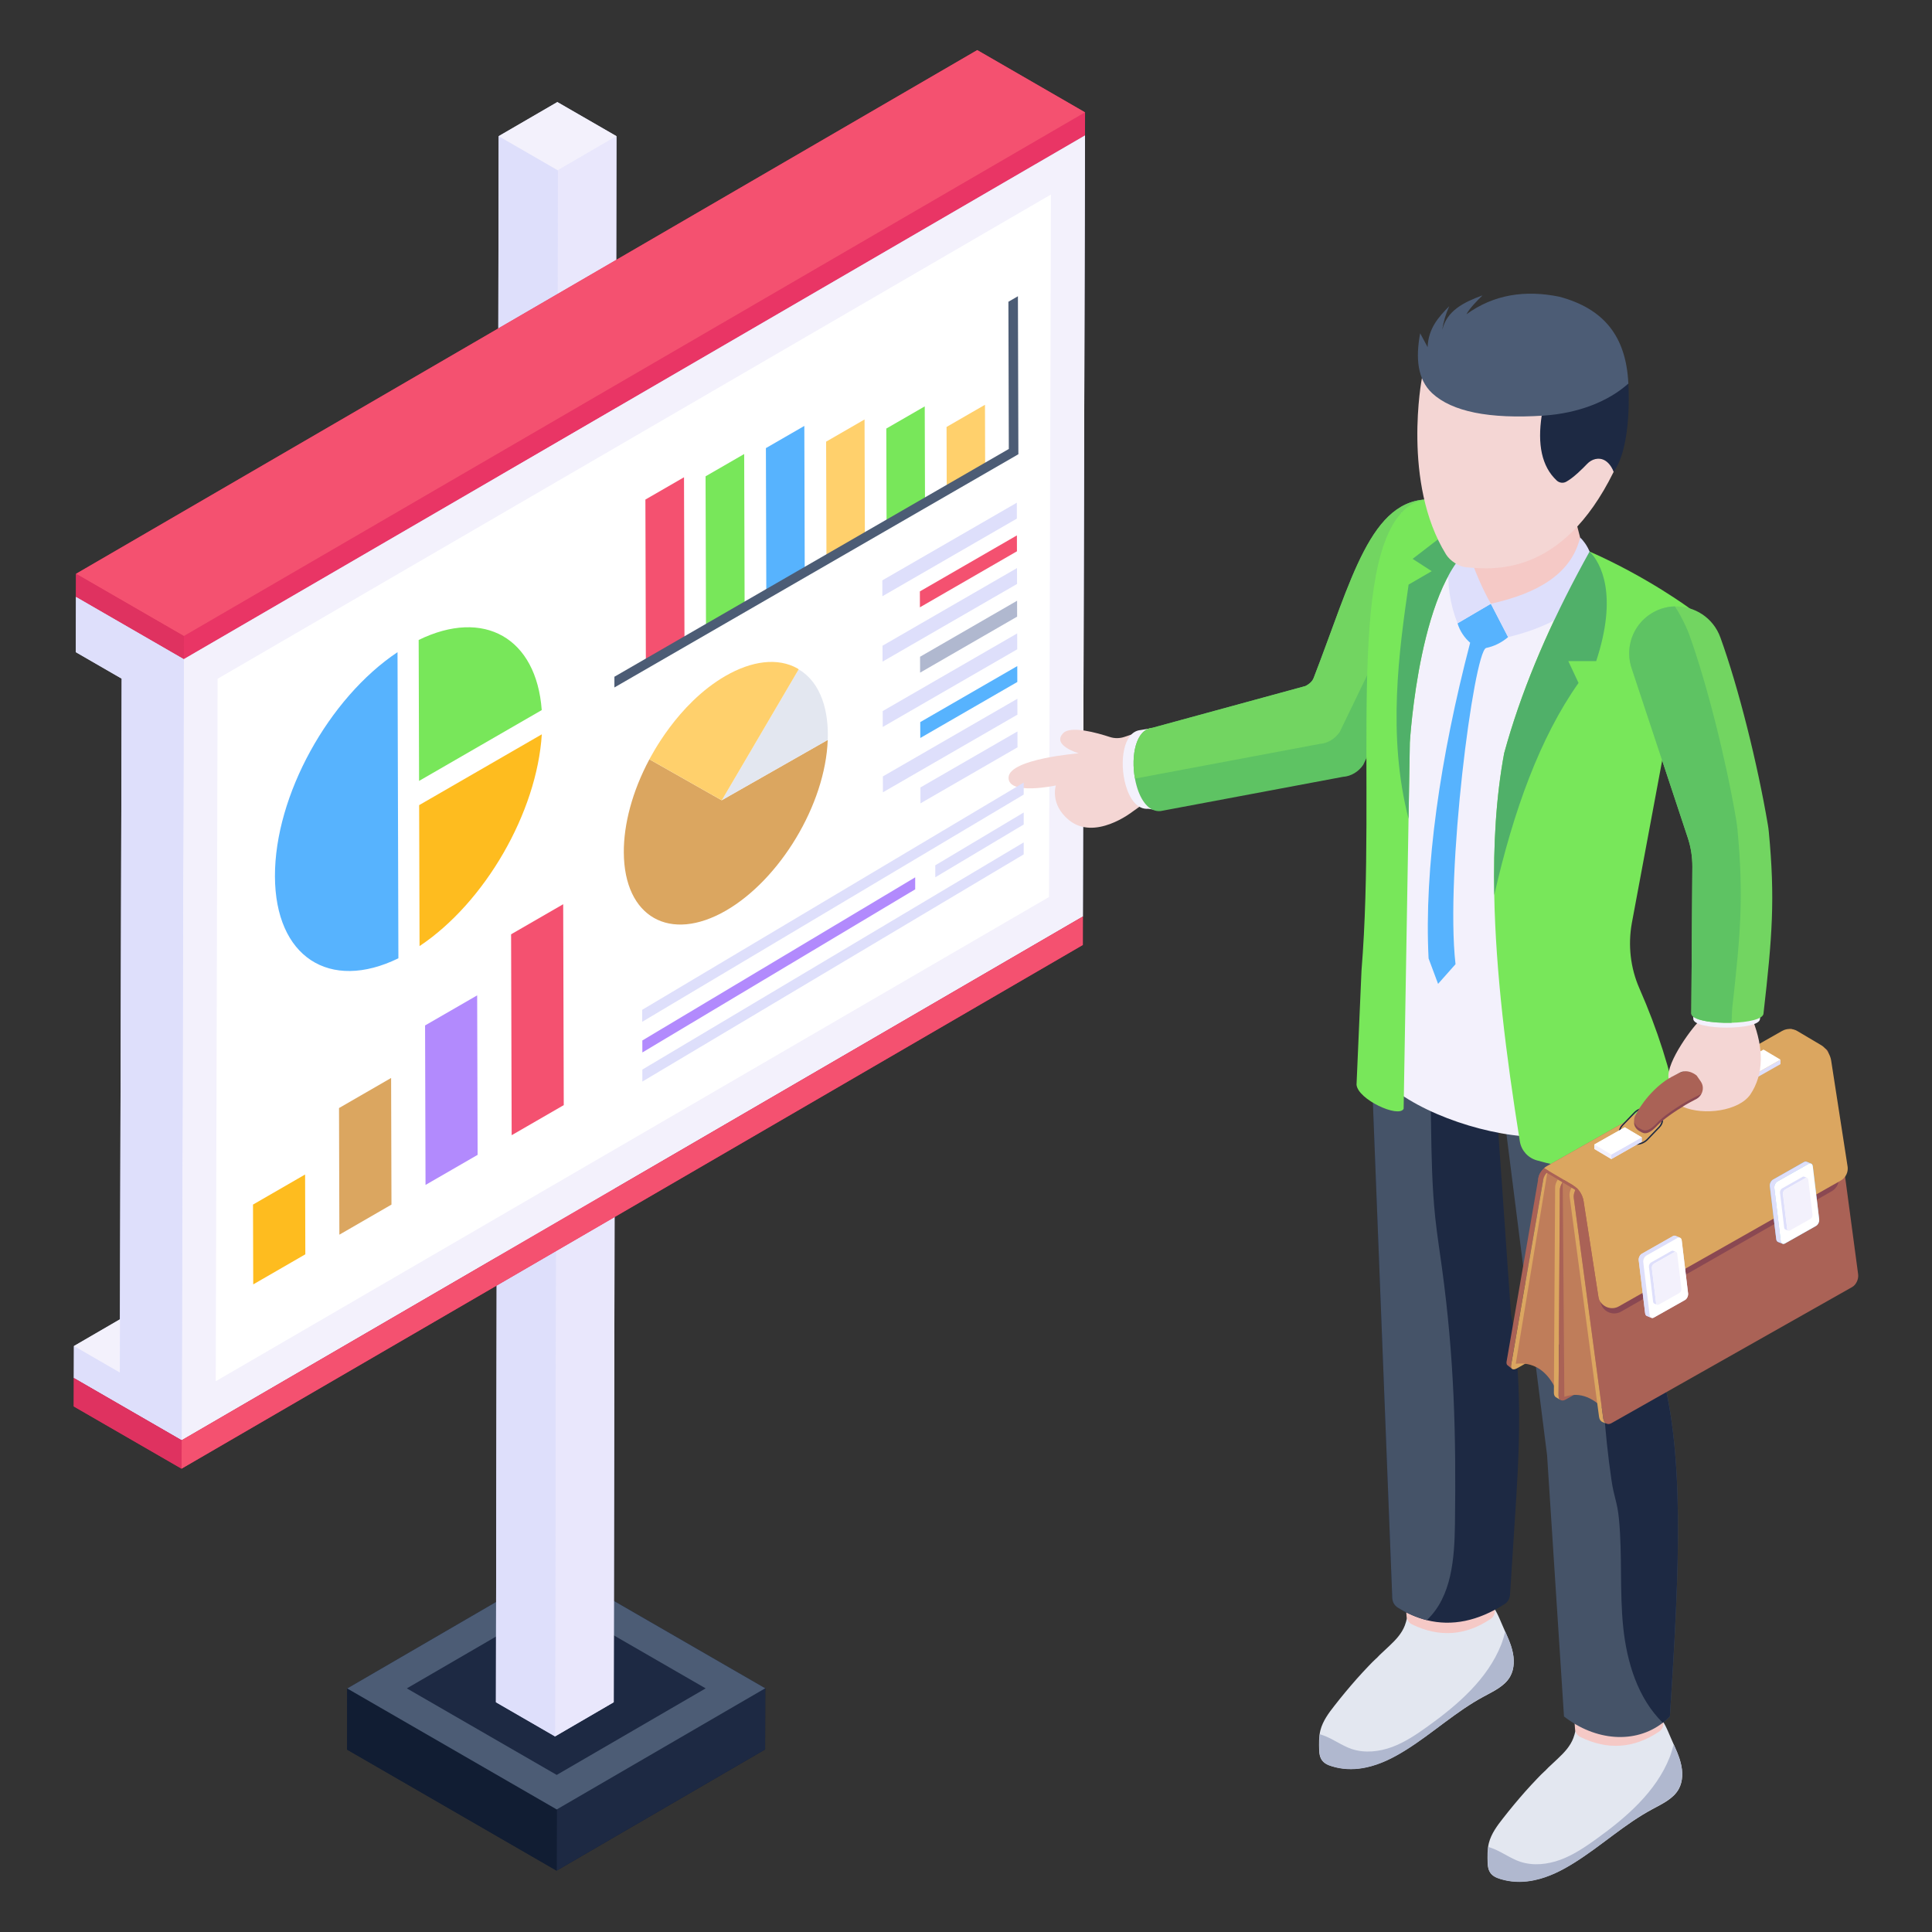 <svg id="Layer_1" enable-background="new 0 0 135 135" height="512" viewBox="0 0 135 135" width="512" xmlns="http://www.w3.org/2000/svg"><rect x="0" y="0" width="135" height="135" fill="#333333" stroke="none"/><g><g><g><g><g><g><g enable-background="new"><g><g><path d="m53.474 117.973-.01 4.27-14.57 8.47-14.64-8.46.01-4.27 14.57-8.47z" fill="#111d33"/></g></g></g></g><g><g enable-background="new"><g><g><path d="m53.474 117.971-.012 4.274-14.569 8.467.012-4.274z" fill="#1d2943"/></g></g><g><g><path d="m38.905 126.438-.012 4.274-14.644-8.455.012-4.274z" fill="#111d33"/></g></g><g><g><path d="m53.474 117.971-14.569 8.467-14.644-8.455 14.569-8.467z" fill="#4c5c75"/></g><g><path d="m28.428 117.977 10.406-6.047 10.475 6.047-10.408 6.047z" fill="#1d2943"/></g></g></g></g><g><g enable-background="new"><g><g><path d="m43.074 9.513-.19 109.43-4.1 2.39-4.13-2.39.19-109.43 4.1-2.38z" fill="#dedffb"/></g></g></g></g><g><g enable-background="new"><g><g><path d="m43.075 9.516-.191 109.431-4.102 2.384.191-109.431z" fill="#e9e7fc"/></g></g><g><g><path d="m38.973 11.9-.191 109.431-4.129-2.384.191-109.431z" fill="#dedffb"/></g></g><g><g><path d="m43.075 9.516-4.102 2.384-4.129-2.384 4.102-2.384z" fill="#f3f1fc"/></g></g></g></g></g><g><g><g><path d="m5.308 41.715 45.431-26.402 21.676-3.87-59.574 34.62z" fill="#c4c7cf"/></g><g><g><g><path d="m75.814 7.853v1.61l-62.97 36.6-7.54-4.35.01-1.62 62.97-36.59z" fill="#df3260"/></g></g></g><g enable-background="new"><g><g><path d="m12.846 44.445 62.973-36.596-.005 1.619-62.973 36.596z" fill="#e93565"/></g></g><g><g><path d="m5.313 40.096 62.973-36.596 7.533 4.349-62.973 36.596z" fill="#f45170"/></g></g><g><g><path d="m12.846 44.445-.005 1.619-7.533-4.349.005-1.619z" fill="#df3260"/></g></g></g><g><g><g><g><g><path d="m27.777 45.571.061 21.391c-4.812 2.346-8.61-.089-8.626-5.733-.016-5.638 3.756-12.449 8.565-15.658z" fill="#57b3fe"/></g></g></g></g></g><path d="m12.841 46.064-7.533-4.349-.011 3.855 3.205 1.851-.131 48.485.01-3.717-3.215 1.867-.006 2.236 7.533 4.349 62.973-36.596.148-54.576z" fill="#dedffb"/><g><path d="m12.841 46.064 62.973-36.596-.148 54.576-62.973 36.596z" fill="#f3f1fc"/></g><g><path d="m15.207 47.429 58.227-33.837-.132 49.086-58.227 33.837z" fill="#fff"/></g><g><path d="m5.167 94.055 3.205 1.85.131-48.485-3.205-1.85.011-3.855 7.533 4.349-.148 54.576-7.533-4.349z" fill="#dedffb"/></g><g><path d="m5.167 94.055 3.215-1.867-.01 3.717z" fill="#f3f1fc"/></g></g><g><path d="m75.664 64.043v1.99l-62.98 36.59-7.53-4.35.01-1.98 7.53 4.35z" fill="#df3260"/></g><g><path d="m12.693 100.64 62.973-36.596-.006 1.985-62.973 36.596z" fill="#f45170"/></g><g><path d="m12.693 100.64-.006 1.985-7.533-4.349.006-1.985z" fill="#df3260"/></g></g></g><g><g><g><g><g><g><g><g><path d="m80.46 51.971-.611-.686.405-.361-1.678.566c-.332.112-.692.118-1.026.008-.89-.292-2.722-.804-3.247-.278-.857.857 1.078 1.419 1.078 1.419s-4.826.377-4.906 1.674c-.074 1.297 3.304.572 3.304.572s-.435 1.299.901 2.408c1.802 1.495 4.419-.551 4.419-.551l1.489-1.061.471-4.244z" fill="#f4d6d4"/></g></g></g></g></g><g><g><path d="m80.632 50.857-.94.157c-1.22.12-1.483 2.256-1.038 3.835.272.978.819 1.733 1.579 1.665l.347.051z" fill="#f3f1fc"/></g></g><g><g><g><g><path d="m101.857 39.534-6.599 13.908c-.321.483-.861.806-1.417.84l-12.747 2.393c-.804.073-1.383-.727-1.671-1.761-.049-.172-.089-.351-.121-.532-.282-1.581.062-3.411 1.219-3.525l10.7-2.921c.16-.078.459-.264.571-.561 2.65-6.828 3.968-12.612 8.209-12.479v1.179h.627v3.46z" fill="#5ec363"/></g></g></g></g><g><g><g><g><path d="m100.629 36.074v.561l-7.013 14.51c-.322.483-.861.805-1.417.84l-12.747 2.393c-.05.005-.101.005-.15.004-.282-1.581.062-3.411 1.219-3.525l10.7-2.921c.16-.078.459-.264.571-.561 2.65-6.828 3.968-12.612 8.209-12.479v1.179z" fill="#72d561"/></g></g></g></g></g></g><g><g><g><g><g><path d="m92.179 122.301c.02.796.429 1.01 1.156 1.186.697.169 1.425.156 2.115.007.994-.209 1.905-.669 2.763-1.204 1.883-1.169 3.526-2.702 5.469-3.742.691-.377 1.465-.723 1.846-1.404.305-.545.299-1.227.142-1.834-.127-.516-.361-1.002-.579-1.495-.038-.083-.075-.167-.113-.258-.241-.554-.459-1.153-.897-1.572-.363-.335-.832-.526-1.309-.664-.735-.207-1.507-.293-2.273-.265-.606.021-1.274.155-1.67.616-.441.514-.421 1.272-.665 1.908-.214.56-.625.999-1.066 1.414-.137.136-.281.264-.418.393-.175.159-.342.317-.509.499-.008-0-.008-0-.008-0-.175.159-.342.332-.509.506-.289.302-.578.612-.852.922-.533.605-1.05 1.225-1.545 1.86-.411.522-.822 1.074-.991 1.725-.115.454-.101.932-.088 1.402z" fill="#e3e7f0"/></g><g><path d="m92.195 122.322c.023.796.432 1.008 1.16 1.182.697.167 1.425.152 2.115 0 .993-.212 1.903-.675 2.759-1.213 1.88-1.175 3.517-2.714 5.457-3.76.69-.379 1.463-.728 1.842-1.41.303-.546.296-1.228.136-1.834-.106-.44-.296-.849-.485-1.266-.083.303-.167.599-.28.894-.955 2.41-3.024 4.199-5.132 5.715-.781.561-1.592 1.107-2.486 1.44-.902.334-1.91.447-2.827.144-.697-.235-1.296-.705-1.993-.955-.076-.03-.152-.053-.235-.076-.053.371-.045.758-.03 1.137z" fill="#b0b8cf"/></g></g><g><path d="m97.856 106.781.428 6.151c.017.24.158.463.375.569 1.909.932 3.745.804 5.506-.383.2-.135.309-.375.292-.615l-.428-6.151z" fill="#f5c9c6"/></g></g><g><path d="m104.409 75.047h-8.557l1.434 36.615c.011.269.151.525.379.667.67.416 1.349.707 2.033.881 1.762.438 3.577.066 5.44-1.125.219-.14.358-.385.375-.645l.451-7.019c.297-4.72.276-9.047-.381-12.577z" fill="#1d2943"/></g><g><path d="m100.289 85.079c-.226-2.136-.26-4.289-.293-6.442-.018-1.196-.036-2.394-.054-3.59h-4.09l1.434 36.615c.011.269.151.525.379.667.67.416 1.349.707 2.033.881.004-.004.004-.004.008-.008 1.742-1.646 1.927-4.314 1.96-6.714.084-6.303-.054-11.628-.905-17.873-.159-1.177-.348-2.354-.473-3.535z" fill="#455368"/></g><g><g><g><path d="m103.951 130.177c.02.796.429 1.01 1.156 1.186.697.169 1.425.156 2.115.007.994-.209 1.905-.669 2.763-1.204 1.883-1.169 3.526-2.702 5.469-3.742.691-.377 1.465-.723 1.846-1.404.305-.545.299-1.227.142-1.834-.127-.516-.361-1.002-.579-1.495-.038-.083-.075-.167-.113-.258-.241-.554-.459-1.153-.897-1.572-.363-.335-.832-.526-1.309-.664-.735-.207-1.507-.293-2.273-.265-.606.021-1.274.155-1.67.616-.441.514-.421 1.272-.665 1.908-.214.56-.625.999-1.066 1.414-.137.136-.281.264-.418.393-.175.159-.342.317-.509.499-.008-0-.008-0-.008-0-.175.159-.342.332-.509.506-.289.302-.578.612-.852.922-.533.605-1.05 1.225-1.545 1.86-.411.522-.822 1.074-.991 1.725-.115.454-.101.932-.088 1.402z" fill="#e3e7f0"/></g><g><path d="m103.966 130.198c.023.796.432 1.008 1.16 1.182.697.167 1.425.152 2.115 0 .993-.212 1.903-.675 2.759-1.213 1.88-1.175 3.517-2.714 5.457-3.76.69-.379 1.463-.728 1.842-1.41.303-.546.296-1.228.136-1.834-.106-.44-.296-.849-.485-1.266-.083.303-.167.599-.28.894-.955 2.41-3.024 4.199-5.132 5.715-.781.561-1.592 1.107-2.486 1.44-.902.334-1.91.447-2.827.144-.697-.235-1.296-.705-1.993-.955-.076-.03-.152-.053-.235-.076-.053.371-.045.758-.03 1.137z" fill="#b0b8cf"/></g></g><g><path d="m109.628 114.657.428 6.151c.017.24.158.463.375.569 1.909.932 3.745.804 5.506-.383.2-.135.309-.375.292-.615l-.428-6.151z" fill="#f5c9c6"/></g></g><g><path d="m115.493 92.367v-17.32h-7.848l-2.795.922 3.254 25.72 1.181 18.25c2.203 1.717 4.972 1.935 6.906.44.172-.134.335-.281.494-.44.683-10.588 1.068-18.686-.766-24.75-.276-.917-.427-1.864-.427-2.823z" fill="#455368"/></g><g><path d="m115.493 92.367v-17.32h-4.125c-0.0.003-.001.006-.001.009-.209 2.865.297 5.931.339 8.821.046 3.057.034 6.115.113 9.177.084 3.472.281 6.948.787 10.387.184 1.244.406 1.488.524 2.741.235 2.5.038 5.026.293 7.518.255 2.446 1.014 4.967 2.768 6.68.172-.134.335-.281.494-.44.683-10.588 1.068-18.686-.766-24.75-.276-.917-.427-1.864-.427-2.823z" fill="#1d2943"/></g></g><g><g><g><path d="m97.951 35.807 16.187 4.446-2.351 37.209c-1.445 4.812-17.612-.043-16.166-4.856z" fill="#f3f1fc"/></g><g><path d="m111.074 38.539v.001c-.296.526-.582 1.054-.861 1.583l-6.72-2.348c-.066.03-.131.063-.196.099-4.112 2.262-4.784 14.015-4.784 14.015l-.054 3.216-.379 22.373c-.341.666-3.213-.656-3.291-1.689l.347-7.967c1.077-13.231-1.129-28.808 3.175-32.358.549-.451 1.269-.642 1.974-.548 3.935.532 7.732 2.054 10.789 3.622z" fill="#78e75a"/></g><g><path d="m117.308 77.71c.116.577-.089 1.172-.532 1.559-2.774 2.426-5.951 2.822-9.407 1.807-.612-.18-1.068-.693-1.169-1.323-.967-6.021-1.685-11.851-1.789-17.214-.069-3.534.127-6.865.694-9.914 1.145-4.179 2.902-8.345 5.107-12.503.258-.487.521-.975.793-1.461.022-.041.046-.082.068-.123 4.104 1.812 7.048 4.012 7.048 4.012l-4.095 21.95c-.278 1.542-.1 3.134.53 4.569 1.264 2.879 2.152 5.665 2.751 8.64z" fill="#78e75a"/></g><g><path d="m103.837 45.28c-.858.332-2.862 15.712-2.131 22.093l-1.219 1.375-.663-1.776c-.323-6.301.819-14.076 2.904-22.061-.38-.329-.714-.797-.883-1.357l2.329-1.369 1.207 2.334c-.473.397-.989.646-1.544.76z" fill="#57b3fe"/></g><g><path d="m101.231 39.358c-.115 1.421.072 2.822.615 4.197l2.332-1.365c0-.076-1.463-3.018-1.675-4.884z" fill="#dedffb"/></g><g><path d="m103.298 37.874c-4.112 2.262-4.784 14.015-4.784 14.015l-.09 5.325c-1.5-5.816-.66-11.745.004-16.366l1.613-.936-1.332-.861 4.238-3.263z" fill="#50b069"/></g><g><path d="m110.412 37.558-.543-2.113-7.875-1.156c-.362 2.249 1.117 6.049 2.181 7.897l4.628-.121 1.61-3.199v-1.308z" fill="#f5c9c6"/></g><g><path d="m110.412 37.558s1.143.994.862 2.747c-.153.951-.724 1.784-1.509 2.342-1.24.881-2.731 1.471-4.383 1.873l-1.207-2.334c3.281-.723 5.619-2.089 6.238-4.628z" fill="#dedffb"/></g><g><path d="m111.535 46.196h-1.948l.714 1.526c-2.666 3.773-4.535 8.867-5.889 14.818-.069-3.534.127-6.865.694-9.914 1.145-4.179 2.902-8.345 5.107-12.503.258-.487.589-1.097.861-1.584.811.819 1.981 3.049.461 7.657z" fill="#50b069"/></g><g><g><path d="m99.357 26.424s-1.407 7.299 1.682 12.311c.277.449.9.861 1.413.904 1.883.159 6.684.679 10.304-6.67l-1.052-6.645-8.271-2.012z" fill="#f4d6d4"/></g><g><path d="m113.782 26.8s.301 4.322-1.027 6.169c0 0-.367-1.094-1.277-.891-.221.049-.42.173-.579.34-.295.31-.951.97-1.462 1.246-.218.118-.481.08-.663-.09-1.056-.988-1.346-2.54-1.048-4.526l4.828-2.388z" fill="#1d2943"/></g><g><path d="m113.782 26.8c-.155-3.303-1.711-5.232-4.816-6.066-2.398-.489-4.584-.159-6.497 1.226.208-.394.648-.853 1.126-1.322-1.323.481-2.504 1.082-2.812 2.406.069-.53.23-1.079.484-1.648-.738.753-1.453 1.526-1.512 2.858l-.52-.966c-.328 1.744-.188 3.218.834 4.185 1.391 1.29 3.981 1.818 7.797 1.568 2.454-.166 4.535-1.002 5.916-2.239z" fill="#4c5c75"/></g></g></g></g></g><g><g><g><g><g enable-background="new"><g><g><g><path d="m125.559 72.188c-.011-.008-.025-.015-.039-.02-.006-.002-.011-.003-.017-.005-.006-.003-.014-.005-.022-.005-.04-.006-.086-.002-.139.015-.039.012-.08.031-.123.055l-1.979 1.118-2.126 1.203h-.002l-.012.008-.188.106h-.002l-.123.071h-.002l-.209.119-1.023.579-.094.052-3.812 2.156h-.002l-.092.052-1.337.756h-.002l-.625.354-.371.209v.002l-.1.055v.002l-1.654.933-.06.035-3.005 1.699c-.048.028-.095.062-.142.1-.052.042-.103.089-.149.142-.148.166-.262.37-.293.547l-2.069 11.942-.048.276-.034.194-.035.205-.012.069-.029.173c-.006.031-.008.06-.008.086 0 .02.002.039.005.055 0 .002 0 .003.002.005.002.015.006.029.011.042.006.018.015.035.028.049.003.006.009.012.017.017 0 .003.005.006.008.009l-.316-.253c-.005-.005-.011-.009-.014-.014-.017-.015-.029-.035-.037-.057-.017-.042-.023-.095-.015-.16.002-.009.003-.02.005-.031l.028-.165.048-.274 2.113-12.19.04-.231c.029-.173.14-.373.285-.536.008-.009.015-.018.025-.028.028-.031.055-.06.086-.086.059-.054.122-.102.186-.137l5.411-3.06.286-.162.456-.257.909-.514.116-.065 3.826-2.164.095-.054.844-.477.066-.039.119-.066 4.693-2.654c.151-.085.274-.092.347-.035z" fill="#aa6256"/></g></g></g><g><g><g><path d="m108.4 81.741c-.295.076-.551.446-.583.788l-2.228 12.859c-.049.281.134.382.407.228l16.821-9.513c.273-.155.535-.507.583-.788l2.228-12.859c.049-.281-.134-.382-.407-.227z" fill="#dba660"/></g></g></g><g><g enable-background="new"><g><g><g><path d="m109.918 83.048-1.293 13.843c-.627-1.181-1.525-1.726-2.711-1.597l2.197-13.312z" fill="#bf7d5a"/></g></g></g></g></g></g></g><g><g enable-background="new"><g><g><g><path d="m126.664 72.772c-.09-.052-.213-.046-.351.032l-16.82 9.512c-.273.155-.497.534-.499.847l-.086 14.348c-.001.156.052.265.141.317l-.329-.195c-.088-.052-.141-.162-.141-.317l.087-14.348c.002-.313.226-.692.498-.847l16.821-9.513c.138-.078.262-.084.35-.032z" fill="#dba660"/></g></g></g><g><g><g><path d="m126.313 72.803c.273-.155.493-.027.491.287l-.086 14.348c-.002.313-.225.692-.498.846l-16.821 9.513c-.273.155-.494.027-.492-.286l.086-14.348c.002-.313.226-.692.499-.847z" fill="#aa6256"/></g></g></g><g><g enable-background="new"><g><g><g><path d="m110.231 84.52 2.074 14.193c-.877-1.01-1.868-1.502-2.995-1.109l-.112-14.98c1.143.397 1.209 1.111 1.033 1.897z" fill="#bf7d5a"/></g></g></g></g></g></g></g><g><g enable-background="new"><g><g><g><path d="m109.677 83.602 2.058 15.4c.026.19.119.319.244.368l.27.104c-.114-.054-.198-.18-.221-.358l-2.058-15.4c-.045-.336.14-.733.413-.888l16.821-9.513c.119-.067.234-.078.332-.04l-.292-.114c-.097-.037-.214-.027-.332.04l-16.821 9.512c-.273.155-.458.552-.413.889z" fill="#dba660"/></g></g></g><g><g><g><path d="m110.384 82.827c-.273.155-.459.552-.414.888l2.058 15.401c.045.336.303.483.576.328l16.821-9.513c.273-.155.459-.552.414-.888l-2.058-15.401c-.045-.336-.303-.482-.577-.328z" fill="#aa6256"/></g></g></g></g></g><g><g enable-background="new"><g><g><g><path d="m127.996 83.236-14.722 8.415c-.593.336-1.337-.025-1.44-.698l16.644-8.713c.062.399-.129.795-.482.995z" fill="#8a4852"/></g></g></g><g><g><g><path d="m128.928 82.218c-.079.112-.183.206-.308.277l-15.496 8.786c-.116.066-.236.105-.357.12 0 0 0 0-.002 0-.36.045-.721-.119-.924-.417-.079-.112-.132-.246-.156-.394l-1.035-6.679c-.051-.327-.237-.67-.476-.898-.068-.068-.14-.123-.216-.168l-.02-.011-.63-.374-.33-.194-.719-.425-.36-.214c.059-.054.122-.102.186-.137l5.411-3.06.299-.31.288-.162.256-.146.588-.334.156-.088 3.878-2.199.094-.052.679-.385.162-.092.023-.012 4.606-2.612c.333-.189.741-.185 1.07.01l1.667.988c.106.062.206.149.299.253.079.089.149.191.209.299.091.162.157.342.183.514l1.147 7.401c.04.259-.026.516-.174.718z" fill="#dba660"/></g></g></g><g><g><g><path d="m111.759 91.072-.17.086-1.135-7.313c-.038-.251-.188-.517-.377-.682-.022-.02-.048-.04-.072-.056 0-.002 0-.002-.002-.002-.014-.01-.03-.022-.048-.03l-.036-.022-.102-.06-.618-.367-.016-.008-.331-.197-.662-.391-.08-.048-.215-.128c-.03-.016-.056-.04-.076-.066-.012-.014-.022-.03-.03-.046.008-.01.014-.02.024-.028.028-.032.056-.06.086-.086l.361.215.718.423.331.195.63.375.02.01c.076.046.148.1.217.168.239.229.423.572.475.898l1.035 6.678z" fill="#aa6256"/></g></g></g></g></g><g><g><g><path d="m116.2 78.202c-.003-.018-.006-.037-.011-.055-.003-.014-.006-.026-.012-.039-.04-.126-.126-.231-.251-.305l-.277-.162h-.002l-.268-.157c-.037-.022-.075-.04-.117-.054-.057-.022-.117-.034-.18-.042-.179-.022-.373.011-.55.089-.129.055-.25.136-.348.237l-.39.404-.299.31-.149.156c-.12.123-.196.268-.219.413-.005.025-.008.049-.008.074v.002c-.003.034-.002.068.003.102.023.166.122.307.276.397l.134.079.331.193.08.046c.008.005.014.008.022.011.112.062.243.091.379.092h.008c.28.002.581-.119.787-.334l.838-.869c.071-.072.126-.151.163-.233v-.002h.002v-.002c.054-.116.074-.236.059-.351zm-.226.448c-.02.026-.04.051-.063.074l-.838.869c-.14.145-.327.243-.518.285h-.002c-.173.037-.345.028-.491-.034-.025-.011-.048-.022-.071-.035l-.032-.02h-.002l-.331-.193-.182-.106c-.128-.075-.209-.193-.228-.33-.006-.048-.006-.095.003-.145v-.002c.003-.026.009-.054.018-.08.031-.1.091-.197.176-.285l.368-.382.3-.31.169-.177c.055-.059.12-.108.188-.149.149-.094.322-.146.487-.154.018-.002.035-.002.052-.002.059 0 .114.006.168.02.066.014.129.037.186.069l.22.129h.002l.323.191c.116.068.194.169.222.288.002.008.003.014.005.022.002.006.002.014.003.02.02.143-.029.297-.134.434-0.0.002-0.0.002-0.0.002z" fill="#1d2943"/></g></g></g><g><g><g><path d="m122.1 75.187-.002-.002-.034.02-.059.034.282.166.002-.108zm.558.42c-.025-.054-.075-.112-.152-.171-.04-.031-.088-.063-.143-.095l-.072-.043-.189-.111-.002-.002-.328-.194-.022-.012c-.185-.108-.417-.203-.648-.268-.063-.018-.125-.034-.186-.046h-.002c-.171-.037-.331-.055-.457-.048l-.242.014-.294.017-.077.005c-.002 0-.002-.002-.003 0l-.878.049c-.2.012-.259.083-.273.142-.025.102.069.22.273.347.012.009.026.017.04.025l.088.052.371.219h.002l.152.091c.183.108.417.202.65.266.173.049.342.083.488.092.006.002.012.002.018.002h.002.002c.023.002.045.003.066.003.023 0 .045 0 .066-.002l1.298-.075.196-.011c.2-.011.259-.082.273-.14.008-.032.003-.068-.015-.105zm-.075.083c-.006.028-.06.062-.188.068h-.005l-1.423.083h-.002l-.025.002h-.003l-.037.002c-.142.008-.327-.017-.521-.066-.25-.062-.514-.165-.718-.283l-.106-.062v-.002l-.371-.219-.129-.075-.006-.005c-.231-.134-.279-.233-.27-.268.008-.028.06-.062.188-.069l.767-.043.294-.017.182-.011h.002l.25-.014c.022-.002.043-.002.066-.002.079 0 .166.009.26.026h.002c.099.017.203.042.31.072.203.06.41.142.578.237.009.005.017.009.025.014l.303.18h.002l.282.166.026.015c.04.023.074.045.103.065.1.071.145.128.16.166.006.017.006.029.005.039zm-.482-.504-.002-.002-.034.02-.059.034.282.166.002-.108z" fill="#1d2943"/></g></g></g><g><g><path d="m120.226 76.23c-1.225.113-3.675 1.622-4.435 2.433-.758.809-1.04.458-1.207.388-.167-.071-.598-.427-.291-.952 0 0 .758-1.58 2.369-2.581.904-.56 1.976-.802 3.034-.686.616.066 1.241.26 1.423.755-0 0 .335.533-.893.644z" fill="#8a4852"/></g></g><g><path d="m121.161 75.553v.194l-.083.004-.066-.174z" fill="#50b069"/></g><g><g><path d="m120.226 76.032c-1.225.113-3.675 1.622-4.435 2.433-.758.809-1.04.458-1.207.388-.167-.071-.598-.427-.291-.952 0 0 .758-1.58 2.369-2.581.904-.56 1.976-.802 3.034-.686.616.066 1.241.26 1.423.755-0-0.0.335.533-.893.644z" fill="#aa6256"/></g></g><g><g><g><g><path d="m114.724 79.473-.01.31-2.12 1.21-1.19-.71v-.31l2.13-1.2z" fill="#f3f1fc"/></g></g></g></g><g enable-background="new"><g><g><g><path d="m111.405 79.971-.002.313 1.188.705.002-.313z" fill="#f3f1fc"/></g></g></g><g><g><g><path d="m112.593 80.676-.002.313 2.126-1.203.002-.313z" fill="#dedffb"/></g></g></g><g><g><g><path d="m111.405 79.971 1.188.705 2.126-1.203-1.188-.705z" fill="#fff"/></g></g></g></g><g enable-background="new"><g><g><g><path d="m121.101 74.542-.002.313 1.188.705.002-.313z" fill="#f3f1fc"/></g></g></g><g><g><g><path d="m122.289 75.247-.002.313 2.126-1.203.002-.313z" fill="#dedffb"/></g></g></g><g><g><g><path d="m121.101 74.542 1.188.705 2.126-1.203-1.188-.705z" fill="#fff"/></g></g></g></g><g><g><path d="m107.829 81.768-.011.02-.356.719.04-.231c.029-.173.14-.373.285-.536.008-.009.015-.018.025-.028z" fill="#aa6256"/></g></g></g><g><g><g><path d="m127.114 85.193c.02.18-.07.39-.22.47l-2.16 1.22c-.08.05-.15.05-.2.01l-.3-.11c-.06-.03-.11-.1-.12-.2l-.45-3.7c-.02-.17.08-.38.23-.46l2.16-1.23c.07-.03.13-.04.18-.02l.32.13c.07.03.11.1.12.19z" fill="#76b9ed"/></g></g></g><g><g><g><path d="m126.55 81.306c-.05-.02-.112-.015-.176.021l-2.167 1.225c-.144.081-.243.288-.221.463l.446 3.702c.011.097.058.165.123.191l-.316-.129c-.064-.026-.11-.094-.123-.191l-.446-3.702c-.021-.175.078-.382.223-.463l2.165-1.225c.064-.037.126-.041.178-.021z" fill="#dedffb"/></g></g><g><g><path d="m126.373 81.327c.144-.082.277-.006.298.169l.446 3.701c.021.175-.078.383-.222.465l-2.166 1.225c-.144.082-.277.004-.299-.17l-.446-3.701c-.021-.175.078-.382.222-.464z" fill="#fff"/></g></g></g><g><g><g><path d="m126.275 82.306c-.033-.013-.074-.01-.116.014l-1.426.806c-.094.053-.16.19-.146.305l.293 2.437c.007.064.038.108.081.126l-.208-.085c-.042-.017-.072-.062-.081-.126l-.293-2.437c-.014-.115.051-.252.147-.305l1.425-.806c.042-.025.083-.027.117-.014z" fill="#dedffb"/></g></g><g><g><path d="m126.159 82.32c.095-.054.183-.004.196.111l.294 2.436c.014.115-.051.252-.146.306l-1.426.806c-.095.054-.183.003-.197-.112l-.294-2.436c-.014-.115.051-.251.146-.305z" fill="#f3f1fc"/></g></g></g><g><g><g><path d="m117.954 90.373c.02.18-.07.39-.22.47l-2.17 1.22c-.06.04-.13.04-.17.02l-.32-.13c-.06-.02-.11-.09-.12-.19l-.45-3.7c-.02-.17.08-.38.23-.46l2.16-1.23c.07-.03.13-.04.18-.02l.3.13c.07.02.13.09.14.19z" fill="#dedffb"/></g></g></g><g><g><g><path d="m117.389 86.484c-.05-.02-.112-.015-.176.021l-2.167 1.225c-.144.081-.243.288-.221.463l.446 3.702c.011.097.058.165.123.191l-.316-.129c-.064-.026-.11-.094-.123-.191l-.446-3.702c-.021-.175.078-.382.223-.463l2.165-1.225c.064-.037.126-.041.178-.021z" fill="#dedffb"/></g></g><g><g><path d="m117.213 86.505c.144-.082.277-.006.298.169l.446 3.701c.021.175-.078.383-.222.465l-2.166 1.225c-.144.082-.277.004-.299-.17l-.446-3.701c-.021-.175.078-.382.222-.464z" fill="#fff"/></g></g></g><g><g><g><path d="m117.115 87.484c-.033-.013-.074-.01-.116.014l-1.426.806c-.094.053-.16.19-.146.305l.293 2.437c.007.064.038.108.081.126l-.208-.085c-.042-.017-.072-.062-.081-.126l-.293-2.437c-.014-.115.051-.252.147-.305l1.425-.806c.042-.025.083-.027.117-.014z" fill="#dedffb"/></g></g><g><g><path d="m116.999 87.498c.095-.054.183-.004.196.111l.294 2.436c.014.115-.051.252-.146.306l-1.426.806c-.095.054-.183.003-.197-.112l-.294-2.436c-.014-.115.051-.251.146-.305z" fill="#f3f1fc"/></g></g></g></g></g><g><path d="m122.477 71.285c.769 1.967.781 3.775-.17 5.192-.79 1.15-3.252 1.5-4.727.855.258-.168.599-.353.969-.545.249-.144.412-.401.436-.688.016-.185-.034-.371-.139-.524l-.288-.417s-.6-.536-1.231-.182l-.736.387c-.196-1.147 1.823-3.796 2.219-4.079z" fill="#f4d6d4"/></g><g><g><path d="m123.33 67.572c-.091 1.181-.208 2.386-.349 3.62 0.0.818-4.662.818-4.662 0l.021-3.62z" fill="#f3f1fc"/></g></g><g><g><path d="m113.841 45.655c0 .389.068.781.211 1.161l3.882 11.72c.218.653.325 1.337.321 2.028l-.073 10.243c0 .477 1.463.697 2.813.66 1.159-.031 2.232-.251 2.232-.66.614-5.369.816-8.011.369-12.691-.015-.161-.037-.319-.064-.479-.724-4.271-2.048-9.578-3.317-13.088-.506-1.403-1.832-2.213-3.185-2.175-.627.015-1.258.209-1.821.611-.88.631-1.37 1.634-1.37 2.67z" fill="#72d561"/></g></g><g><g><path d="m113.841 45.655c0 .389.068.781.211 1.161l3.882 11.72c.218.653.325 1.337.321 2.028l-.073 10.243c0 .477 1.463.697 2.813.66l.029-.779c.002-.092.009-.183.02-.275.594-5.261.792-7.815.367-12.414-.024-.255-.057-.506-.101-.759-.728-4.247-2.039-9.477-3.292-12.95 0 0-.391-1.031-.985-1.918-.627.015-1.258.209-1.821.611-.88.631-1.37 1.634-1.37 2.67z" fill="#5ec363"/></g></g></g><g><g><g><g><g><path d="m45.377 53.056 5.051 2.863 7.411-4.217c-.17 4.55-3.37 9.766-7.111 11.926-3.924 2.265-7.112.456-7.139-4.057-.012-1.956.584-4.263 1.789-6.516z" fill="#dba660"/></g></g><g><g><path d="m55.808 46.771c1.624.96 2.106 3.023 2.031 4.931l-7.397 4.209z" fill="#e3e7f0"/></g></g><g><g><path d="m55.808 46.771-5.366 9.14 7.397-4.209-7.411 4.217-5.051-2.863c.074-.101 1.912-3.858 5.315-5.823 1.826-1.054 3.654-1.31 5.048-.516z" fill="#ffd06c"/></g></g><g><g><path d="m47.796 33.349.032 11.277-2.698 1.558-.032-11.277z" fill="#f45170"/></g></g><g><g><path d="m60.411 29.311.023 8.037-2.685 1.55-.023-8.037z" fill="#ffd06c"/></g></g><g><g><path d="m68.826 28.284.012 4.211-2.685 1.55-.012-4.211z" fill="#ffd06c"/></g></g><g><g><path d="m71.077 44.26.003 1.111-9.398 5.426-.003-1.111z" fill="#dedffb"/></g></g><g><g><path d="m71.083 46.543.003 1.111-6.78 3.914-.003-1.111z" fill="#57b3fe"/></g></g><g><g><g><path d="m71.07 41.977.003 1.111-6.78 3.914-.003-1.111z" fill="#b0b8cf"/></g></g><g><g><path d="m71.057 37.411.003 1.111-6.78 3.914-.003-1.111z" fill="#f45170"/></g></g><g><g><path d="m71.064 39.694.003 1.111-9.398 5.426-.003-1.111z" fill="#dedffb"/></g></g></g><g><g><path d="m71.051 35.127.003 1.111-9.398 5.426-.003-1.111z" fill="#dedffb"/></g></g><g><g><path d="m52 31.725.03 10.475-2.698 1.558-.03-10.475z" fill="#78e75a"/></g></g><g><g><path d="m56.203 29.762.028 10.012-2.685 1.55-.028-10.012z" fill="#57b3fe"/></g></g><g><g><path d="m64.617 28.396.018 6.525-2.685 1.55-.019-6.525z" fill="#78e75a"/></g></g><g><g><path d="m71.096 51.109.003 1.111-6.78 3.914-.003-1.111z" fill="#dedffb"/></g></g><g><g><path d="m71.09 48.826.003 1.111-9.398 5.426-.003-1.111z" fill="#dedffb"/></g></g></g><g><g><g><path d="m71.532 54.683-26.659 15.879.002.837 26.657-15.877z" fill="#dedffb"/></g></g><g><g><path d="m63.95 61.304-19.066 11.4.002.837 19.064-11.398z" fill="#b28afd"/></g><g><path d="m71.532 56.774-6.178 3.689v.838l6.178-3.689z" fill="#dedffb"/></g></g><g><g><path d="m71.532 58.863-26.648 15.875.002.837 26.645-15.874z" fill="#dedffb"/></g></g></g></g></g><g><g><g><g><path d="m71.16 31.739-.072.043-28.156 16.255v-.752l.029-.014 27.531-15.899-.029-10.287.665-.385z" fill="#4c5c75"/></g></g></g></g></g><g><g><g><g><path d="m27.777 45.571.061 21.391c-4.812 2.346-8.61-.089-8.626-5.733-.016-5.638 3.756-12.449 8.565-15.658z" fill="#57b3fe"/></g><g><path d="m29.255 44.718c4.571-2.229 8.228-.139 8.599 4.9l-8.571 4.949z" fill="#78e75a"/></g><g><path d="m37.859 51.311c-.341 5.457-3.975 11.755-8.543 14.798l-.028-9.849z" fill="#febc1f"/></g></g><g><g><path d="m39.353 63.183.04 14.038-3.64 2.102-.04-14.038z" fill="#f45170"/></g><g><path d="m33.342 69.552.032 11.144-3.64 2.102-.032-11.144z" fill="#b28afd"/></g><g><path d="m27.329 75.324.025 8.848-3.64 2.102-.025-8.848z" fill="#dba660"/></g><g><path d="m21.319 82.069.016 5.577-3.64 2.102-.016-5.577z" fill="#febc1f"/></g></g></g></g></g></g></svg>